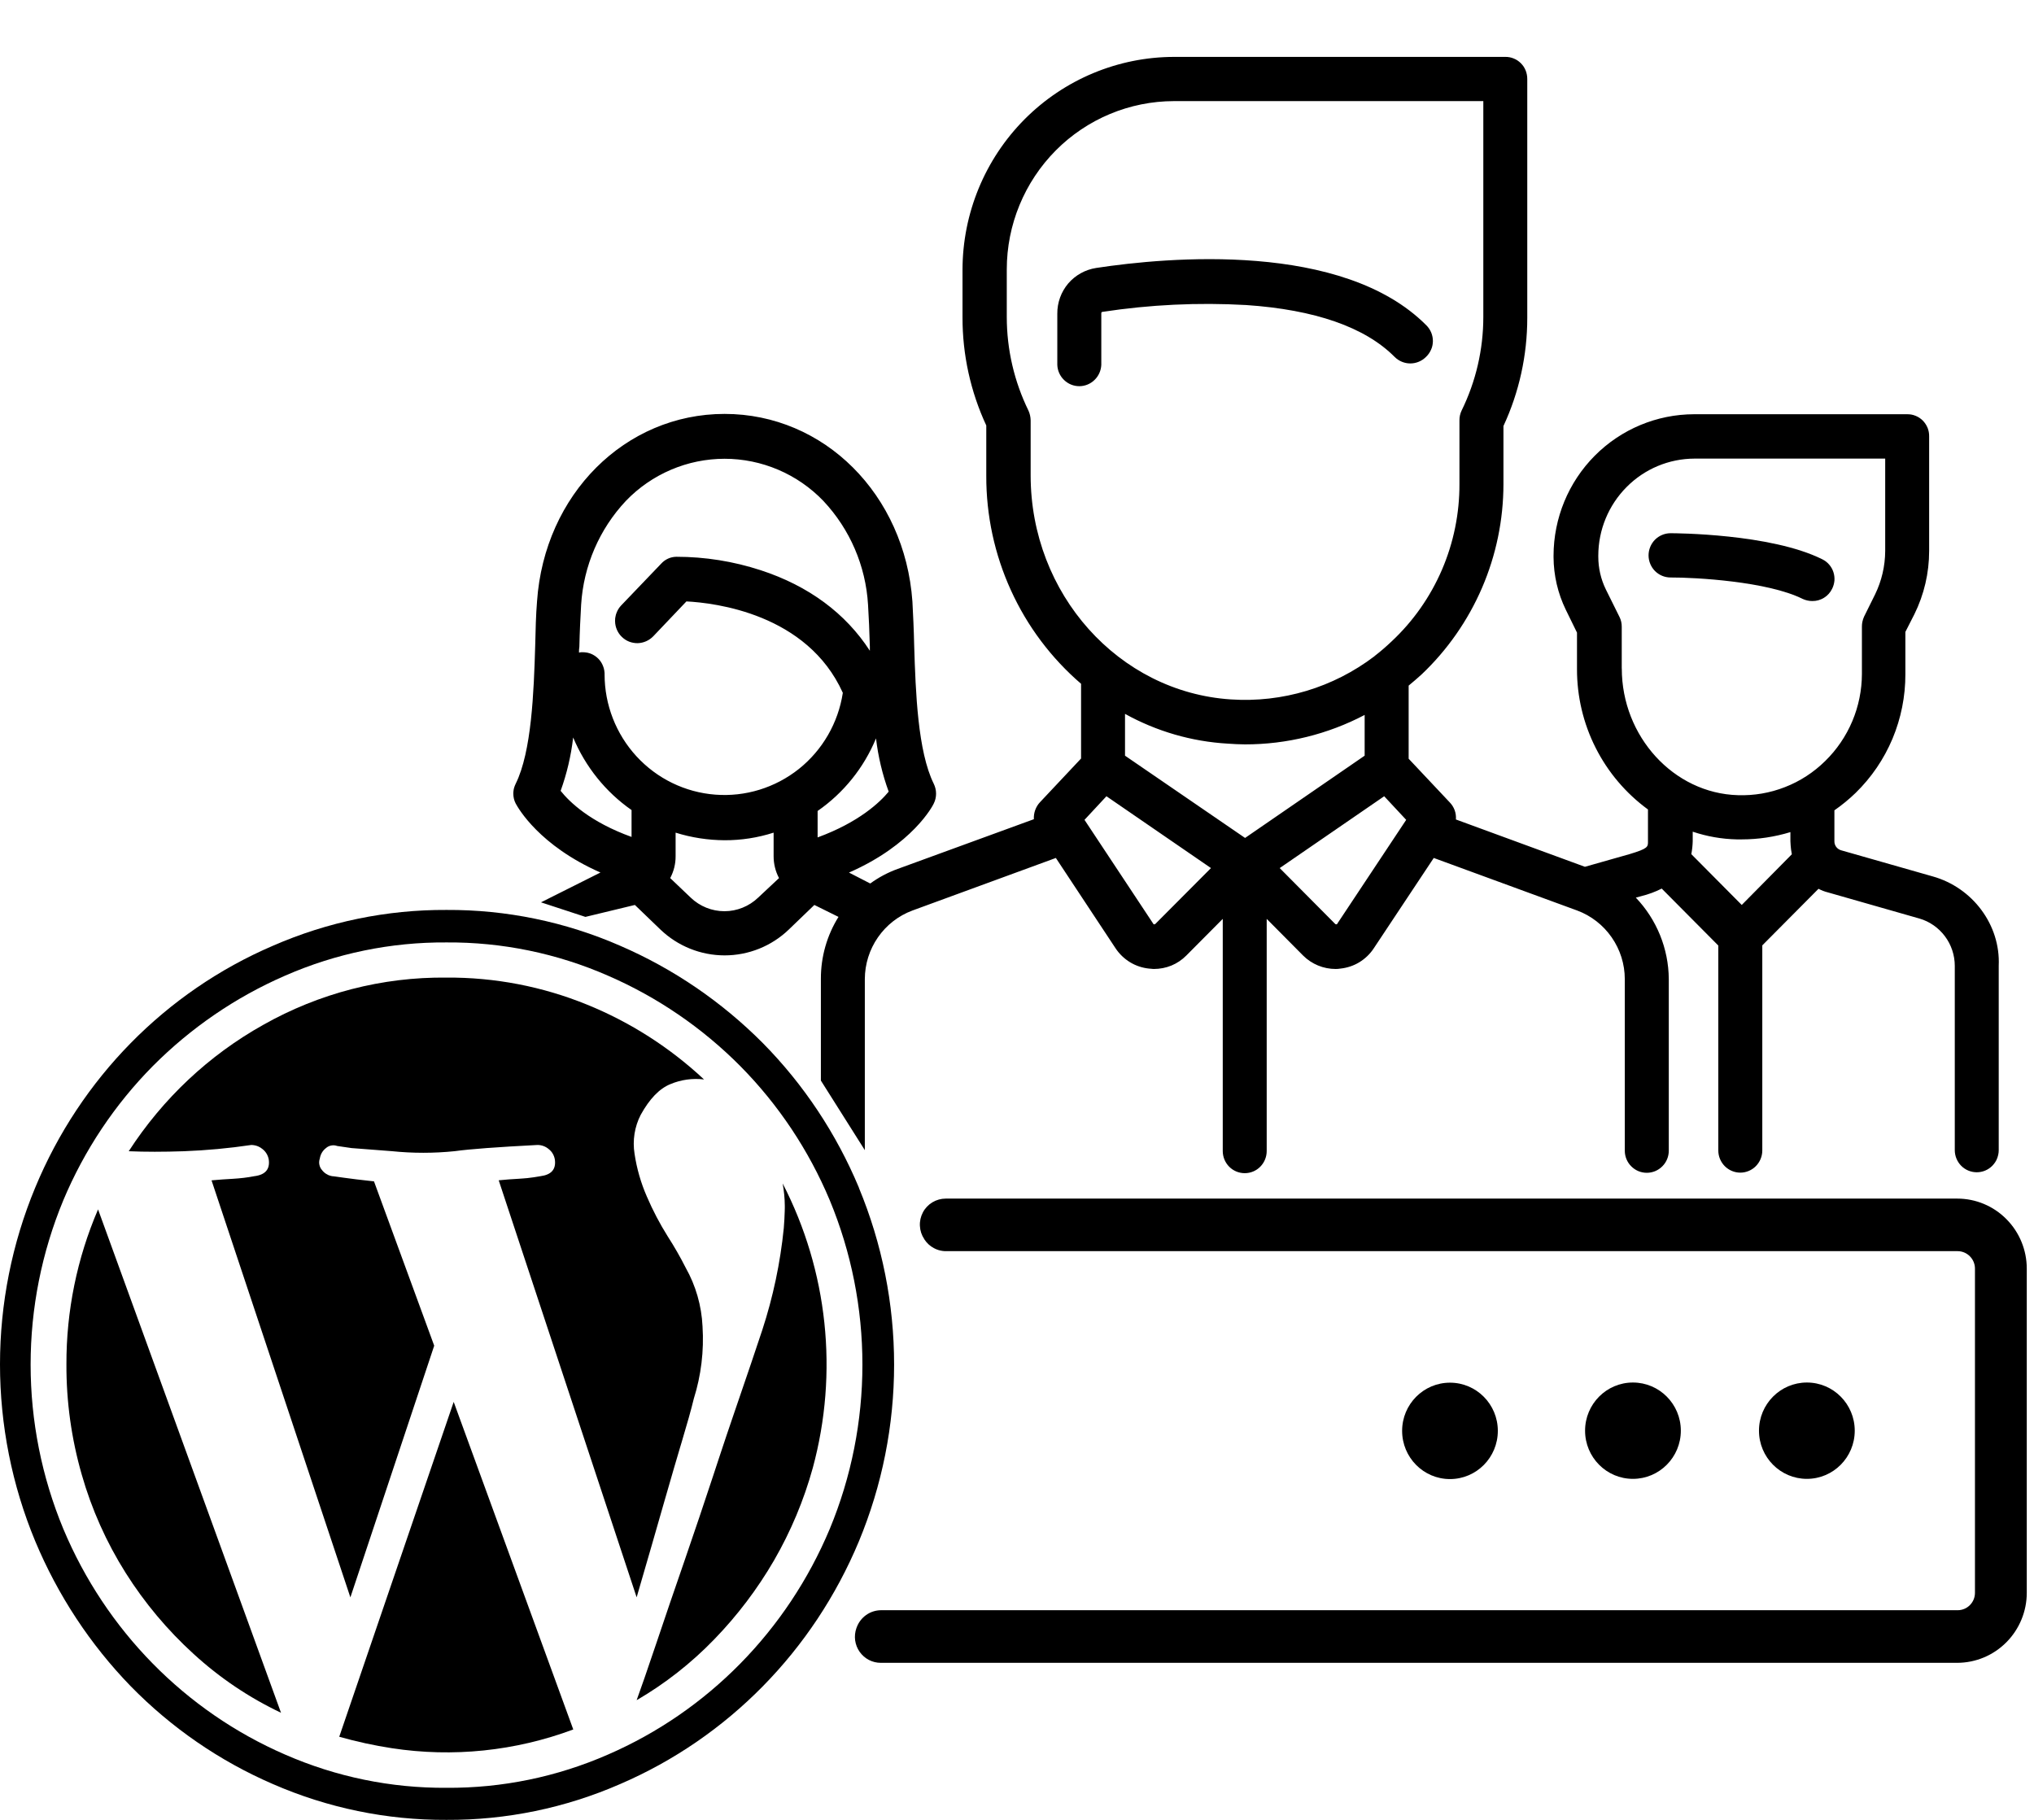 <svg width="38" height="34" viewBox="0 0 38 34" fill="none" xmlns="http://www.w3.org/2000/svg">
<g clip-path="url(#clip0_798_927)">
<path d="M33.677 11.189C33.734 11.215 33.796 11.229 33.859 11.229C33.936 11.23 34.011 11.209 34.077 11.168C34.143 11.128 34.195 11.069 34.229 10.999C34.253 10.951 34.267 10.899 34.272 10.845C34.275 10.791 34.269 10.738 34.252 10.687C34.235 10.635 34.208 10.588 34.173 10.548C34.138 10.507 34.095 10.474 34.047 10.45C33.084 9.968 31.286 9.962 31.21 9.962C31.101 9.962 30.997 10.006 30.919 10.083C30.843 10.161 30.799 10.266 30.799 10.376C30.799 10.485 30.843 10.591 30.919 10.668C30.997 10.746 31.101 10.789 31.21 10.789C31.678 10.787 33.025 10.863 33.677 11.189Z" fill="black"/>
<path d="M20.575 5.854C20.575 5.841 20.581 5.827 20.594 5.827C21.483 5.691 22.384 5.648 23.282 5.699C24.565 5.786 25.503 6.112 26.055 6.668C26.133 6.746 26.238 6.79 26.348 6.79C26.458 6.79 26.563 6.746 26.641 6.668C26.681 6.63 26.713 6.585 26.735 6.534C26.74 6.523 26.745 6.511 26.749 6.499C26.751 6.491 26.754 6.484 26.756 6.476C26.758 6.466 26.761 6.456 26.763 6.445C26.767 6.422 26.769 6.398 26.77 6.374C26.77 6.319 26.76 6.265 26.739 6.214C26.718 6.163 26.687 6.117 26.648 6.078C25.086 4.506 21.814 4.803 20.48 5.006C20.277 5.037 20.091 5.14 19.957 5.296C19.824 5.453 19.751 5.654 19.753 5.861V6.817C19.757 6.924 19.802 7.025 19.879 7.099C19.955 7.173 20.057 7.215 20.164 7.215C20.27 7.215 20.372 7.173 20.448 7.099C20.525 7.025 20.57 6.924 20.575 6.817V5.854Z" fill="black"/>
<path fill-rule="evenodd" clip-rule="evenodd" d="M11.861 16.907L10.937 17.13L10.107 16.858L11.218 16.301C10.075 15.798 9.683 15.099 9.639 15.02L9.635 15.013C9.605 14.956 9.59 14.892 9.59 14.827C9.59 14.808 9.591 14.789 9.594 14.771C9.596 14.752 9.6 14.735 9.605 14.717C9.613 14.691 9.623 14.665 9.635 14.641C9.931 14.042 9.973 12.937 9.999 12.057C10.006 11.765 10.012 11.487 10.033 11.236C10.171 9.237 11.679 7.733 13.537 7.733C15.396 7.733 16.904 9.237 17.046 11.237C17.059 11.488 17.073 11.766 17.079 12.057C17.106 12.941 17.147 14.038 17.444 14.641C17.458 14.669 17.468 14.698 17.476 14.729C17.484 14.761 17.488 14.794 17.488 14.828C17.488 14.893 17.473 14.956 17.444 15.014C17.43 15.048 17.052 15.78 15.861 16.302L16.258 16.506C16.415 16.392 16.587 16.3 16.77 16.234L19.315 15.305C19.312 15.247 19.32 15.189 19.34 15.134C19.36 15.079 19.39 15.029 19.43 14.987L20.197 14.171V12.775C19.64 12.296 19.192 11.7 18.887 11.029C18.581 10.359 18.424 9.629 18.426 8.891V7.949C18.132 7.317 17.981 6.627 17.982 5.929V5.041C17.983 3.986 18.4 2.975 19.141 2.229C19.882 1.484 20.887 1.064 21.935 1.063H28.123C28.177 1.062 28.23 1.072 28.28 1.093C28.331 1.113 28.376 1.144 28.414 1.182C28.433 1.201 28.45 1.222 28.465 1.244C28.48 1.267 28.493 1.292 28.503 1.317C28.523 1.367 28.533 1.422 28.533 1.476V5.939C28.533 6.637 28.382 7.327 28.088 7.959V9.047C28.087 9.713 27.951 10.371 27.688 10.982C27.425 11.592 27.041 12.143 26.56 12.599C26.479 12.673 26.399 12.741 26.317 12.809V14.175L27.085 14.991C27.126 15.033 27.157 15.083 27.177 15.138C27.197 15.193 27.204 15.251 27.2 15.31L29.61 16.194L30.445 15.957C30.788 15.854 30.788 15.821 30.788 15.726V15.123C30.377 14.823 30.041 14.428 29.811 13.972C29.58 13.516 29.461 13.011 29.462 12.499V11.819L29.253 11.392C29.104 11.086 29.026 10.75 29.024 10.409V10.382C29.025 9.681 29.302 9.009 29.794 8.514C30.287 8.018 30.954 7.74 31.65 7.739H35.631C35.641 7.739 35.652 7.739 35.663 7.74C35.676 7.74 35.689 7.742 35.703 7.744C35.732 7.749 35.761 7.757 35.789 7.769C35.839 7.789 35.885 7.82 35.923 7.858C35.961 7.897 35.991 7.943 36.012 7.993C36.032 8.044 36.042 8.098 36.041 8.152V10.294C36.041 10.704 35.947 11.107 35.766 11.474L35.597 11.806V12.597C35.598 13.01 35.516 13.419 35.357 13.8C35.197 14.181 34.963 14.525 34.668 14.813C34.545 14.932 34.412 15.041 34.271 15.139V15.717C34.27 15.756 34.283 15.793 34.306 15.824C34.329 15.854 34.362 15.876 34.398 15.886L36.109 16.374C36.856 16.584 37.375 17.282 37.341 18.041V21.488C37.341 21.518 37.338 21.548 37.331 21.577C37.324 21.609 37.313 21.641 37.299 21.671C37.291 21.686 37.282 21.701 37.273 21.716C37.258 21.738 37.24 21.76 37.221 21.78C37.144 21.858 37.039 21.901 36.931 21.901C36.822 21.901 36.717 21.858 36.64 21.78C36.563 21.702 36.52 21.597 36.52 21.488V18.045C36.52 17.845 36.455 17.651 36.336 17.492C36.217 17.333 36.05 17.216 35.86 17.161L34.149 16.672C34.088 16.657 34.029 16.634 33.974 16.605L32.924 17.662V21.494C32.924 21.604 32.88 21.709 32.803 21.787C32.727 21.864 32.622 21.908 32.513 21.908C32.404 21.908 32.3 21.864 32.223 21.787C32.146 21.709 32.102 21.604 32.102 21.494V17.665L31.045 16.601C30.923 16.663 30.794 16.71 30.661 16.743L30.561 16.77C30.952 17.18 31.173 17.724 31.177 18.292V21.498C31.177 21.607 31.134 21.713 31.056 21.79C30.979 21.868 30.875 21.911 30.766 21.911C30.657 21.911 30.553 21.868 30.476 21.79C30.398 21.713 30.355 21.607 30.355 21.498V18.292C30.355 18.013 30.269 17.741 30.11 17.512C29.951 17.283 29.727 17.108 29.466 17.011L26.786 16.029L25.666 17.716C25.597 17.822 25.504 17.911 25.396 17.977C25.288 18.043 25.166 18.083 25.04 18.096C25.011 18.101 24.982 18.103 24.953 18.103C24.84 18.103 24.728 18.081 24.624 18.038C24.52 17.995 24.425 17.932 24.345 17.852L23.665 17.167V21.505C23.665 21.614 23.622 21.719 23.545 21.797C23.468 21.875 23.364 21.918 23.255 21.918C23.146 21.918 23.041 21.875 22.964 21.797C22.887 21.719 22.844 21.614 22.844 21.505V17.167L22.163 17.852C22.084 17.932 21.989 17.996 21.885 18.039C21.78 18.082 21.668 18.103 21.555 18.103C21.544 18.103 21.534 18.102 21.524 18.101L21.507 18.099L21.494 18.098C21.485 18.096 21.476 18.096 21.468 18.096C21.342 18.083 21.22 18.043 21.112 17.977C21.004 17.911 20.911 17.822 20.841 17.716L19.726 16.029L17.046 17.011C16.785 17.108 16.561 17.283 16.402 17.512C16.243 17.741 16.158 18.013 16.157 18.292V21.488L15.336 20.188V18.286C15.335 17.877 15.449 17.476 15.665 17.13L15.214 16.907L14.736 17.367C14.413 17.677 13.984 17.849 13.538 17.849C13.092 17.849 12.663 17.677 12.339 17.367L11.861 16.907ZM31.598 15.958L32.54 16.907L33.476 15.96C33.47 15.93 33.465 15.9 33.461 15.87C33.455 15.819 33.451 15.767 33.449 15.716V15.546C33.154 15.636 32.848 15.682 32.54 15.682H32.446C32.166 15.676 31.889 15.627 31.624 15.538V15.714C31.622 15.796 31.613 15.877 31.598 15.958ZM30.298 11.711V12.486L30.299 12.49C30.299 13.757 31.267 14.822 32.468 14.856C32.769 14.866 33.068 14.815 33.348 14.705C33.629 14.596 33.884 14.43 34.099 14.218C34.315 14.007 34.487 13.754 34.605 13.475C34.723 13.196 34.784 12.895 34.785 12.592V11.704C34.785 11.674 34.788 11.645 34.794 11.616C34.801 11.584 34.811 11.552 34.825 11.521L35.032 11.103C35.154 10.852 35.218 10.577 35.22 10.297V8.568H31.658C31.181 8.569 30.724 8.76 30.388 9.1C30.051 9.439 29.861 9.899 29.86 10.379V10.4C29.86 10.613 29.908 10.822 30.001 11.012L30.257 11.528C30.285 11.585 30.299 11.647 30.298 11.711ZM21.564 17.269C21.572 17.269 21.579 17.267 21.584 17.262L22.624 16.218L20.671 14.876L20.261 15.317L21.544 17.255C21.544 17.259 21.546 17.262 21.55 17.265C21.552 17.266 21.554 17.267 21.557 17.268C21.559 17.269 21.561 17.269 21.564 17.269ZM21.018 14.118L23.261 15.655L25.495 14.118V13.357C24.805 13.719 24.038 13.908 23.259 13.907C23.151 13.907 23.044 13.9 22.936 13.893C22.264 13.854 21.609 13.664 21.018 13.337V14.118ZM24.964 17.269C24.978 17.269 24.985 17.262 24.985 17.255L26.271 15.317L25.86 14.876L23.908 16.218L24.945 17.262L24.948 17.264L24.95 17.266L24.954 17.267C24.957 17.269 24.961 17.269 24.964 17.269ZM19.255 7.854V8.882C19.255 11.094 20.898 12.931 22.997 13.067C23.958 13.131 24.909 12.845 25.677 12.261L25.684 12.254C25.794 12.169 25.899 12.078 26 11.982C26.402 11.606 26.721 11.151 26.939 10.645C27.157 10.138 27.268 9.592 27.266 9.04V7.854C27.265 7.791 27.279 7.728 27.306 7.671C27.573 7.127 27.712 6.529 27.712 5.922V1.889H21.933C21.105 1.89 20.31 2.221 19.724 2.811C19.139 3.401 18.809 4.2 18.809 5.034V5.922C18.809 6.529 18.948 7.127 19.214 7.671C19.24 7.728 19.254 7.791 19.255 7.854ZM13.534 17.024C13.768 17.024 13.994 16.933 14.164 16.77L14.554 16.405C14.487 16.279 14.453 16.139 14.453 15.997V15.556C14.157 15.651 13.848 15.699 13.537 15.698C13.227 15.696 12.918 15.649 12.622 15.556V15.997C12.623 16.139 12.588 16.279 12.521 16.405L12.904 16.77C13.074 16.933 13.3 17.024 13.534 17.024ZM15.275 15.645C16.049 15.361 16.439 14.988 16.602 14.791V14.788C16.485 14.467 16.406 14.134 16.366 13.795C16.14 14.343 15.761 14.814 15.275 15.151V15.645ZM10.857 11.297C10.844 11.528 10.83 11.799 10.824 12.083C10.821 12.101 10.819 12.119 10.818 12.136C10.817 12.155 10.816 12.174 10.817 12.192C10.839 12.186 10.862 12.184 10.884 12.185C10.913 12.185 10.942 12.188 10.97 12.193C10.984 12.196 10.998 12.2 11.012 12.204C11.023 12.207 11.033 12.211 11.043 12.215C11.093 12.236 11.138 12.266 11.177 12.305C11.215 12.343 11.245 12.389 11.265 12.44C11.277 12.469 11.286 12.499 11.29 12.53C11.293 12.544 11.294 12.559 11.295 12.573C11.295 12.582 11.295 12.59 11.295 12.599C11.295 13.166 11.508 13.713 11.891 14.13C12.274 14.547 12.8 14.803 13.362 14.846C13.924 14.89 14.482 14.718 14.925 14.366C15.367 14.013 15.66 13.505 15.746 12.944C15.08 11.466 13.356 11.263 12.824 11.236L12.205 11.887C12.167 11.926 12.122 11.958 12.072 11.98C12.023 12.002 11.969 12.014 11.915 12.016C11.86 12.017 11.806 12.007 11.755 11.988C11.704 11.968 11.658 11.938 11.619 11.9C11.579 11.863 11.548 11.817 11.526 11.767C11.504 11.717 11.492 11.663 11.491 11.608L11.491 11.598C11.491 11.59 11.491 11.581 11.492 11.573C11.492 11.565 11.493 11.558 11.493 11.55C11.495 11.536 11.497 11.523 11.501 11.509C11.502 11.5 11.505 11.491 11.507 11.482C11.51 11.471 11.514 11.459 11.519 11.448C11.538 11.397 11.568 11.35 11.605 11.311L12.352 10.531C12.388 10.491 12.432 10.459 12.48 10.437C12.529 10.414 12.582 10.403 12.636 10.402C13.171 10.402 13.702 10.487 14.211 10.653C15.107 10.945 15.8 11.46 16.251 12.158V12.083C16.244 11.799 16.231 11.528 16.217 11.297C16.174 10.572 15.878 9.886 15.382 9.358C15.143 9.109 14.856 8.911 14.539 8.776C14.222 8.641 13.882 8.571 13.537 8.571C13.193 8.571 12.852 8.641 12.536 8.776C12.219 8.911 11.932 9.109 11.693 9.358C11.197 9.886 10.902 10.572 10.857 11.297ZM10.708 13.778C10.669 14.119 10.59 14.453 10.474 14.775C10.641 14.985 11.026 15.357 11.799 15.636V15.134C11.315 14.796 10.937 14.326 10.708 13.778Z" fill="black"/>
<path d="M30.507 27.629C31.001 27.629 31.402 27.226 31.402 26.729C31.402 26.232 31.001 25.829 30.507 25.829C30.013 25.829 29.613 26.232 29.613 26.729C29.613 27.226 30.013 27.629 30.507 27.629Z" fill="black"/>
<path d="M34.651 26.729C34.651 27.226 34.251 27.629 33.757 27.629C33.263 27.629 32.862 27.226 32.862 26.729C32.862 26.232 33.263 25.829 33.757 25.829C34.251 25.829 34.651 26.232 34.651 26.729Z" fill="black"/>
<path d="M27.089 27.633C27.583 27.633 27.983 27.23 27.983 26.732C27.983 26.235 27.583 25.832 27.089 25.832C26.595 25.832 26.195 26.235 26.195 26.732C26.195 27.23 26.595 27.633 27.089 27.633Z" fill="black"/>
<path d="M17.668 22.393H36.567C36.911 22.393 37.242 22.531 37.485 22.777C37.728 23.022 37.865 23.354 37.865 23.701V29.758C37.865 30.105 37.727 30.437 37.484 30.682C37.241 30.927 36.911 31.065 36.567 31.066H16.456C16.378 31.066 16.302 31.048 16.233 31.012C16.164 30.976 16.105 30.924 16.06 30.86C16.015 30.797 15.987 30.723 15.976 30.646C15.966 30.569 15.974 30.49 16 30.417L16.004 30.407C16.038 30.312 16.1 30.231 16.181 30.173C16.262 30.115 16.359 30.084 16.459 30.083H36.574C36.659 30.083 36.742 30.049 36.802 29.988C36.863 29.927 36.897 29.845 36.897 29.758V23.701C36.897 23.615 36.863 23.532 36.802 23.471C36.742 23.41 36.659 23.375 36.574 23.375H17.675C17.654 23.375 17.632 23.374 17.611 23.371C17.554 23.364 17.499 23.346 17.447 23.318C17.377 23.281 17.317 23.226 17.273 23.16L17.267 23.149C17.218 23.076 17.19 22.991 17.186 22.903C17.181 22.815 17.201 22.728 17.242 22.65C17.283 22.572 17.345 22.507 17.42 22.462C17.495 22.417 17.581 22.393 17.668 22.393Z" fill="black"/>
<path d="M12.651 27.227L12.598 27.406C12.539 27.611 12.472 27.84 12.399 28.094C12.266 28.56 12.098 29.143 11.894 29.842L9.317 22.051C9.443 22.038 9.571 22.029 9.698 22.022C9.721 22.021 9.744 22.019 9.767 22.017C9.795 22.015 9.824 22.013 9.852 22.01C9.934 22.001 10.017 21.989 10.099 21.974C10.303 21.947 10.391 21.844 10.366 21.663C10.359 21.622 10.345 21.583 10.323 21.548C10.315 21.535 10.307 21.523 10.297 21.512C10.284 21.496 10.268 21.481 10.251 21.468C10.193 21.418 10.118 21.391 10.042 21.391C9.29 21.43 8.775 21.468 8.495 21.507C8.105 21.547 7.712 21.547 7.321 21.507L6.567 21.449L6.3 21.41C6.282 21.404 6.264 21.399 6.246 21.398C6.237 21.397 6.228 21.397 6.219 21.397C6.209 21.398 6.199 21.399 6.19 21.401C6.153 21.407 6.118 21.424 6.09 21.449C6.028 21.496 5.987 21.566 5.975 21.644C5.97 21.659 5.966 21.675 5.964 21.692C5.961 21.713 5.962 21.735 5.966 21.756C5.97 21.779 5.978 21.802 5.989 21.822C5.996 21.835 6.004 21.846 6.014 21.857C6.035 21.886 6.062 21.911 6.092 21.93C6.106 21.939 6.121 21.947 6.136 21.954C6.148 21.959 6.159 21.963 6.171 21.966C6.182 21.969 6.193 21.972 6.204 21.974C6.208 21.974 6.216 21.974 6.229 21.976L6.26 21.98C6.297 21.984 6.352 21.992 6.424 22.003C6.558 22.022 6.745 22.045 6.987 22.071L8.112 25.141L6.546 29.843L3.952 22.052C4.091 22.039 4.225 22.03 4.352 22.023C4.487 22.015 4.621 22 4.753 21.974C4.956 21.949 5.046 21.845 5.021 21.664C5.008 21.587 4.967 21.517 4.906 21.469C4.881 21.448 4.854 21.431 4.824 21.418C4.784 21.401 4.74 21.392 4.696 21.391C4.278 21.453 3.858 21.492 3.436 21.508C3.054 21.521 2.71 21.521 2.405 21.508C3.041 20.525 3.902 19.715 4.916 19.148C5.963 18.556 7.144 18.251 8.342 18.264C9.241 18.258 10.133 18.429 10.967 18.769C11.773 19.096 12.514 19.57 13.153 20.167C12.939 20.141 12.722 20.171 12.523 20.255C12.319 20.338 12.135 20.529 11.97 20.828C11.855 21.051 11.815 21.307 11.855 21.556C11.896 21.831 11.973 22.099 12.084 22.353C12.195 22.612 12.326 22.862 12.476 23.101C12.597 23.289 12.709 23.484 12.81 23.684C12.999 24.019 13.107 24.395 13.125 24.781C13.154 25.238 13.099 25.695 12.962 26.131C12.912 26.338 12.835 26.61 12.734 26.947L12.698 27.067L12.651 27.227Z" fill="black"/>
<path d="M14.661 22.599L14.662 22.576C14.662 22.56 14.662 22.544 14.662 22.527C14.661 22.387 14.647 22.247 14.622 22.11C15.466 23.744 15.668 25.644 15.185 27.424C15.018 28.029 14.774 28.61 14.461 29.152C14.149 29.689 13.774 30.184 13.344 30.627C12.914 31.072 12.426 31.455 11.894 31.764C11.97 31.557 12.091 31.207 12.257 30.715C12.422 30.223 12.6 29.702 12.791 29.151C12.981 28.599 13.159 28.071 13.325 27.567C13.361 27.458 13.395 27.356 13.426 27.26C13.541 26.913 13.628 26.653 13.688 26.48C13.8 26.153 13.915 25.816 14.033 25.469C14.101 25.266 14.171 25.059 14.241 24.849C14.443 24.231 14.578 23.593 14.643 22.945C14.652 22.834 14.658 22.725 14.661 22.619L14.661 22.599Z" fill="black"/>
<path d="M1.241 25.49C1.238 26.187 1.335 26.88 1.527 27.549C1.712 28.198 1.989 28.817 2.348 29.386C2.702 29.947 3.129 30.456 3.618 30.901C4.105 31.347 4.655 31.717 5.25 31.999L1.832 22.595C1.439 23.508 1.238 24.494 1.241 25.49Z" fill="black"/>
<path d="M7.321 32.661C6.989 32.61 6.661 32.539 6.338 32.447L8.476 26.191L10.71 32.311C9.627 32.715 8.462 32.836 7.321 32.661Z" fill="black"/>
<path fill-rule="evenodd" clip-rule="evenodd" d="M14.251 19.487C15.015 20.261 15.624 21.178 16.046 22.187V22.191C16.48 23.236 16.704 24.359 16.704 25.494C16.704 26.629 16.48 27.752 16.046 28.797C15.194 30.84 13.596 32.465 11.588 33.33C10.563 33.778 9.458 34.006 8.342 34C7.227 34.006 6.122 33.778 5.096 33.33C4.104 32.901 3.203 32.281 2.442 31.503C1.685 30.723 1.08 29.803 0.658 28.793C0.224 27.748 0 26.625 0 25.49C0 24.355 0.224 23.232 0.658 22.187C1.502 20.15 3.095 18.529 5.097 17.67C6.122 17.222 7.227 16.994 8.342 17C9.458 16.994 10.563 17.222 11.588 17.67C12.58 18.099 13.484 18.716 14.251 19.487ZM11.358 32.78C13.222 31.971 14.707 30.461 15.502 28.564C15.905 27.593 16.112 26.549 16.112 25.494C16.112 24.44 15.905 23.396 15.502 22.424C15.109 21.487 14.541 20.636 13.831 19.918C13.119 19.201 12.28 18.628 11.358 18.228C10.406 17.811 9.379 17.6 8.342 17.607C7.305 17.6 6.279 17.811 5.326 18.228C4.405 18.628 3.566 19.202 2.854 19.918C2.144 20.636 1.576 21.487 1.183 22.424C0.78 23.396 0.572 24.439 0.572 25.494C0.572 26.549 0.78 27.593 1.183 28.564C1.978 30.461 3.462 31.971 5.326 32.78C6.279 33.197 7.305 33.408 8.342 33.401C9.379 33.408 10.406 33.197 11.358 32.78Z" fill="black"/>
</g>
<defs>
<clipPath id="clip0_798_927">
<rect width="38" height="34" fill="white"/>
</clipPath>
</defs>
</svg>

